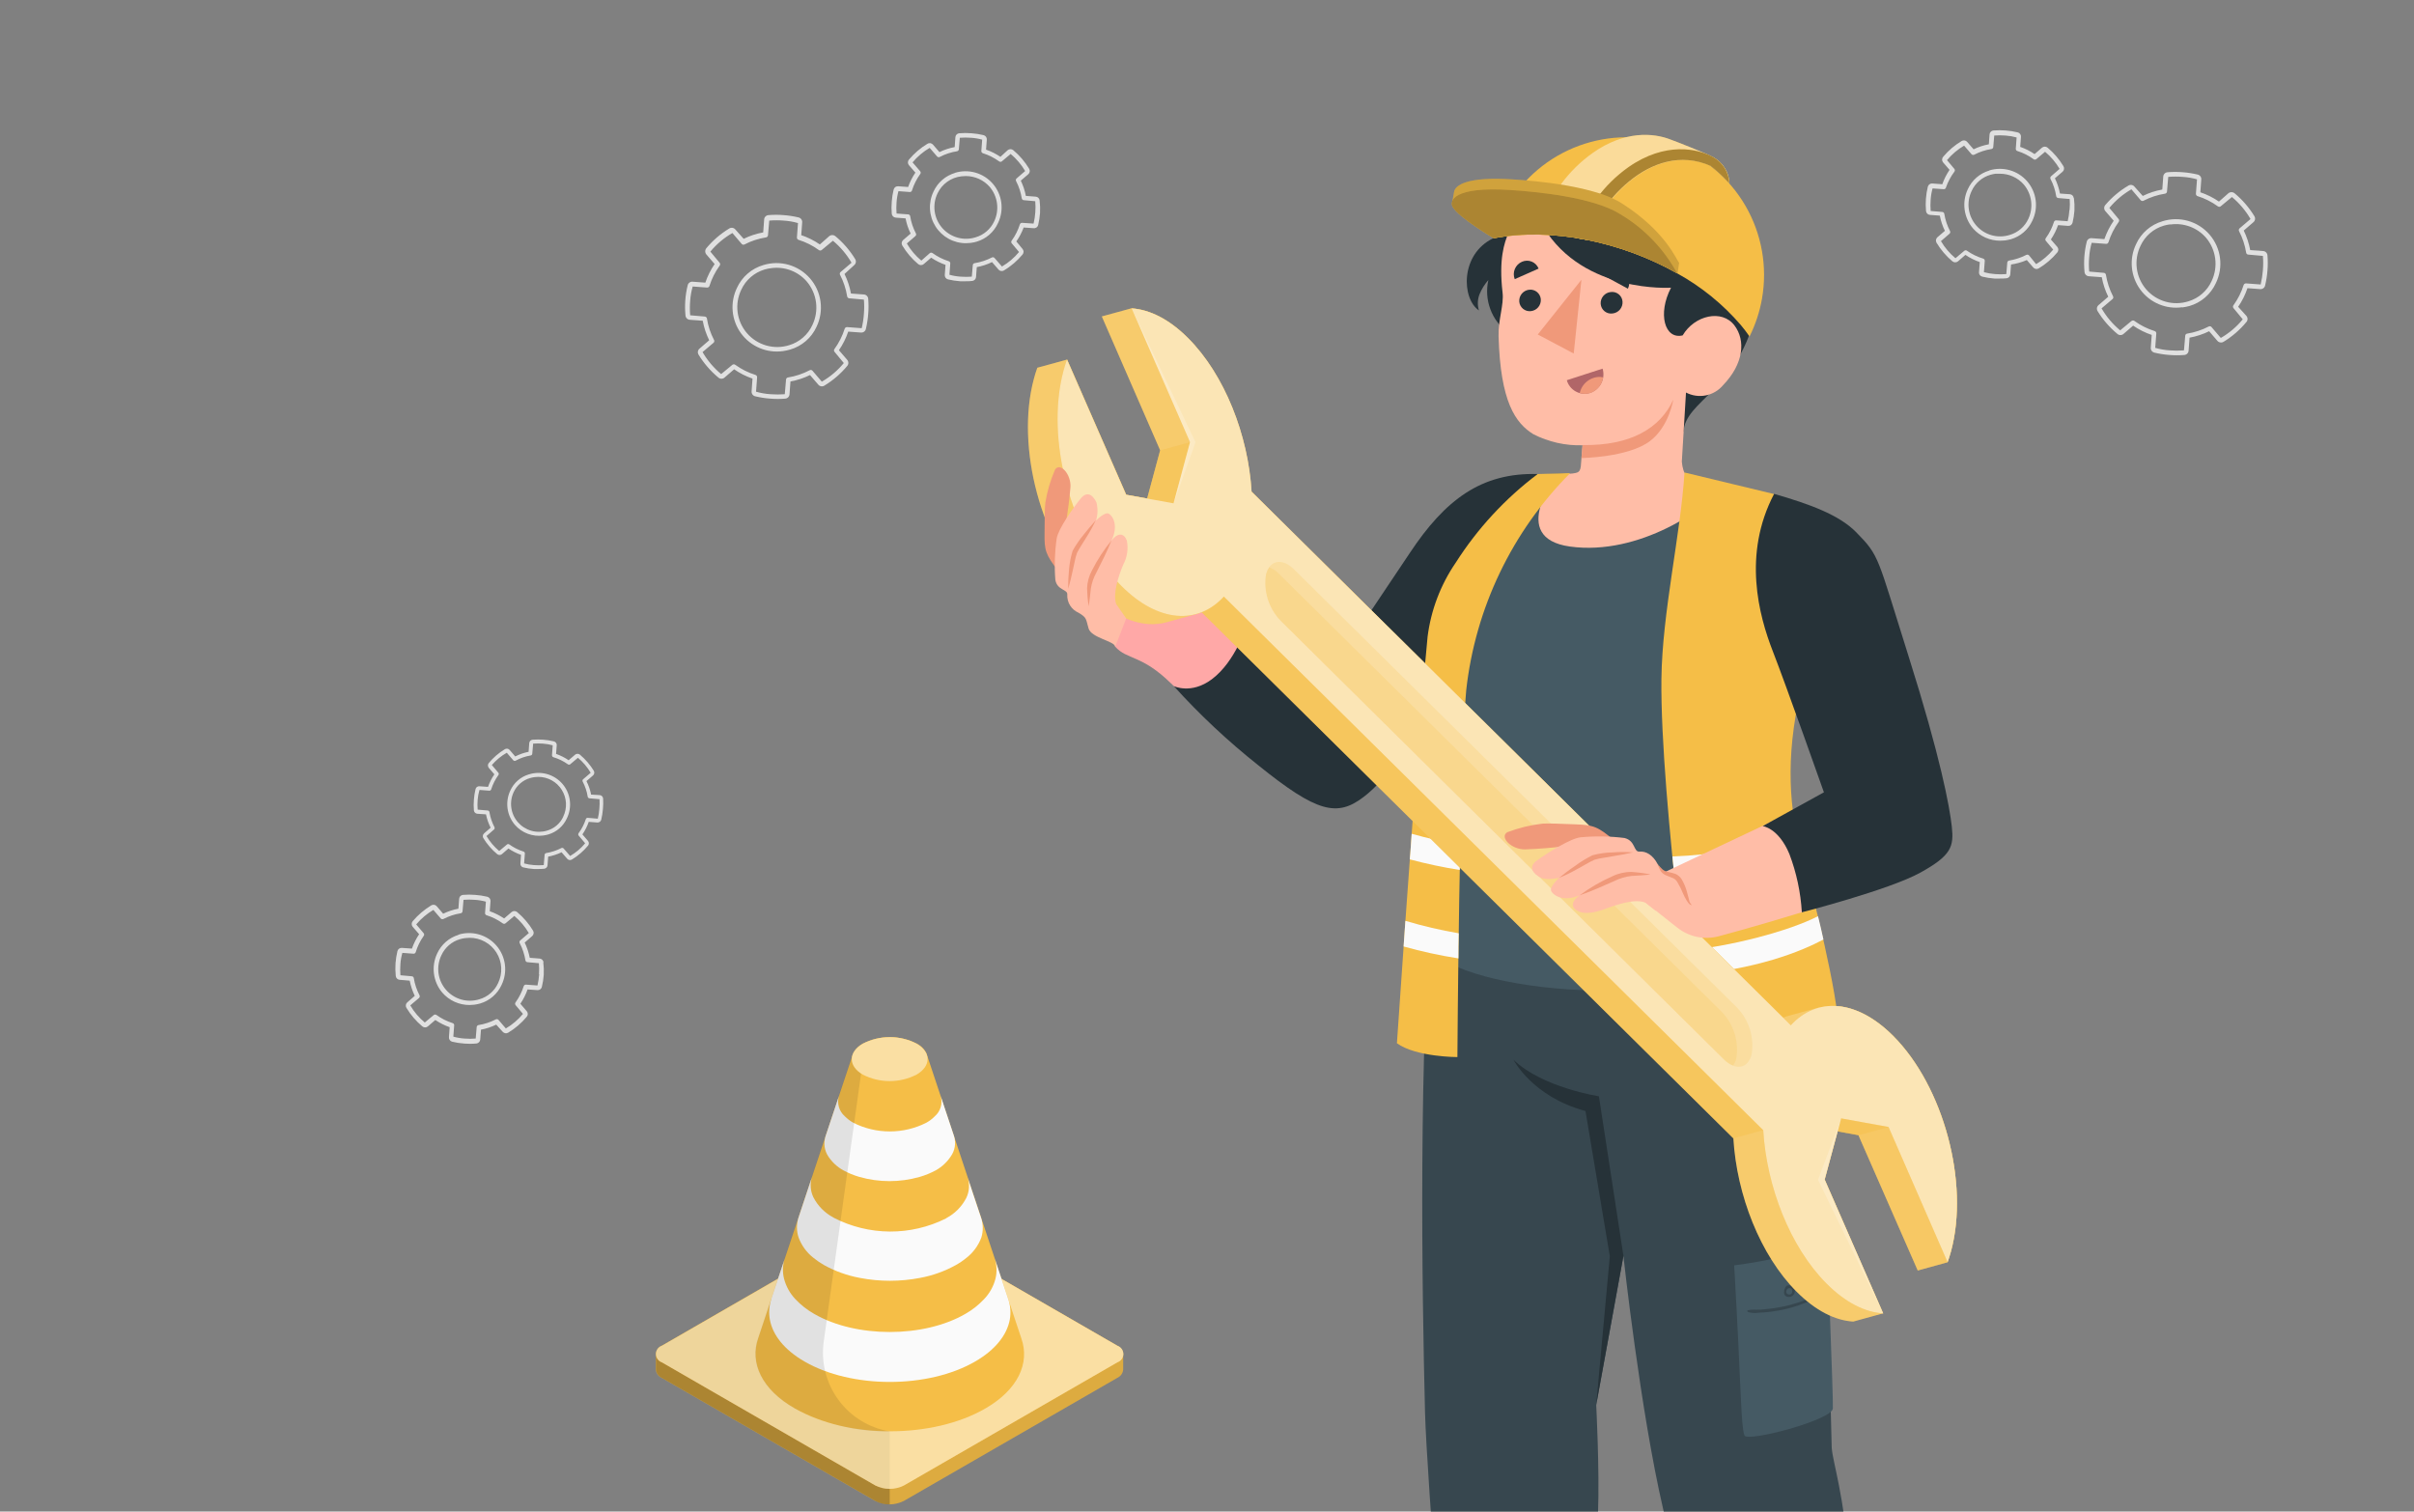 <svg width="519" height="325" viewBox="0 0 519 325" fill="none" xmlns="http://www.w3.org/2000/svg">
<rect x="0" y="0" width="519" height="325" fill="#808080" stroke="none"/>
<g clip-path="url(#clip0_401_1623)">
<path d="M388.505 191.184C392.198 239.406 393.814 311.343 393.814 311.343C394.148 314.998 396.238 320.128 397.931 338.186C399.727 357.244 399.663 384.446 399.663 384.446C399.663 384.446 383.554 391.321 373.538 387.768C373.538 387.768 362.777 346.958 357.583 324.527C352.646 303.289 349.029 270.071 349.029 270.071L343.181 302.134C343.181 302.134 343.912 315.883 343.565 325.502C343.168 336.685 337.153 379.521 337.153 379.521C337.153 379.521 322.186 388.499 311.772 379.945C311.772 379.945 306.706 317.101 306.372 303.609C305.705 277.215 304.949 225.299 308.065 191.248L388.505 191.184Z" fill="#37474F"/>
<path d="M349.029 270.01L343.758 235.715C343.758 235.715 331.638 233.868 325.405 227.879C325.405 227.879 329.445 235.818 340.872 238.883L346.105 270.099L343.181 302.008L349.029 270.01Z" fill="#263238"/>
<path d="M392.776 266.441C392.776 266.441 394.173 300.364 394.058 302.839C393.943 305.315 375.513 310.188 375.038 308.623C374.243 306.058 374.448 300.172 372.845 272.072C388.158 270.097 392.776 266.441 392.776 266.441Z" fill="#455A64"/>
<path d="M375.744 281.741C376.31 281.605 376.894 281.557 377.475 281.6C378.155 281.6 378.835 281.6 379.501 281.498C380.933 281.37 382.355 281.151 383.759 280.844C385.344 280.484 386.9 280.009 388.415 279.42C389.697 278.946 390.813 278.317 392.057 277.855C392.173 277.855 392.186 278.035 392.121 278.086C390.926 278.902 389.634 279.565 388.274 280.061C387.025 280.583 385.739 281.012 384.426 281.344C383.03 281.691 381.612 281.944 380.181 282.101C379.476 282.178 378.758 282.229 378.039 282.255C377.285 282.387 376.509 282.33 375.782 282.088C375.641 281.998 375.628 281.78 375.744 281.741Z" fill="#37474F"/>
<path d="M383.554 277.881C383.546 278.025 383.57 278.169 383.626 278.302C383.681 278.436 383.766 278.555 383.875 278.65C384.083 278.793 384.329 278.871 384.582 278.875C384.835 278.878 385.083 278.807 385.295 278.67C385.508 278.533 385.675 278.336 385.776 278.104C385.877 277.873 385.907 277.616 385.863 277.368C385.842 277.215 385.79 277.068 385.711 276.935C385.631 276.803 385.526 276.688 385.401 276.598C385.134 276.405 384.804 276.323 384.478 276.367C384.08 276.367 383.939 276.624 383.759 276.983C383.622 277.262 383.551 277.569 383.554 277.881ZM384.324 277.098C384.472 276.992 384.656 276.946 384.837 276.97C385.414 277.034 385.516 277.945 385.042 278.252C384.891 278.336 384.716 278.364 384.548 278.331C384.379 278.298 384.227 278.207 384.119 278.073C384.032 277.914 384.006 277.73 384.044 277.554C384.081 277.378 384.181 277.221 384.324 277.111V277.098Z" fill="#37474F"/>
<path d="M300.639 124.801C295.509 131.381 284.916 147.207 284.916 147.207C284.916 147.207 261.356 130.906 259.099 127.713C254.584 121.415 253.481 116.17 247.556 114.695C241.631 113.22 234.192 111.373 234.192 111.373L239.758 139.037C242.323 141.923 245.427 140.717 251.763 146.937C256.469 151.555 267.961 161.443 277.875 169.01C286.224 175.422 292.2 171.908 296.074 167.176C305.577 155.633 313.606 146.296 313.606 146.296L327.713 103.062C319.326 105.14 313.016 109.103 300.639 124.801Z" fill="#FFA8A7"/>
<path d="M330.599 101.924C318.492 101.59 310.72 107.413 303.089 118.917C298.472 125.881 284.8 146.171 284.8 146.171L268.012 134.5C268.012 134.5 265.678 142.195 260.548 146.042C256.098 149.377 252.353 147.517 252.353 147.517C257.926 153.673 263.996 159.361 270.5 164.523C283.197 174.784 287.494 175.669 293.137 171.385C295.932 169.256 297.779 166.947 303.089 160.817C309.502 153.442 314.08 147.209 314.08 147.209L330.599 101.924Z" fill="#263238"/>
<path d="M343.168 101.613C343.168 101.613 371.101 103.165 378.052 106.333C381.233 107.782 388.21 116.067 386.773 135.985C386.183 144.001 382.926 160.353 382.926 166.355C382.836 174.858 390.339 202.432 390.339 202.432C364.137 218.54 317.812 213.603 308.424 204.997C308.424 204.997 311.605 169.356 312.605 151.029C312.605 151.029 307.578 142.577 307.988 136.921C308.591 128.572 310.335 125.596 317.979 116.26C322.038 111.238 326.402 106.47 331.048 101.985L343.168 101.613Z" fill="#455A64"/>
<path d="M368.267 44.082C377.244 45.083 379.463 59.806 377.321 68.117C373.191 84.135 362.38 86.072 361.931 92.856L345.733 83.353L333.138 75.966C331.984 75.286 330.83 74.606 329.701 73.875C328.573 73.144 327.765 72.323 326.7 71.695C325.879 71.207 325.046 71.49 324.135 71.246C323.249 70.834 322.503 70.169 321.993 69.335C321.325 68.468 320.793 67.503 320.416 66.475C319.669 64.47 319.522 62.291 319.993 60.203C319.205 61.104 318.568 62.126 318.107 63.23C317.658 64.351 317.608 65.591 317.966 66.744C314.234 64.256 313.875 54.663 321.044 51.226C322.327 50.623 323.135 48.52 323.609 47.263C323.98 46.179 324.475 45.142 325.084 44.172C325.739 43.28 326.441 42.424 327.187 41.607C328.674 39.979 330.305 38.49 332.061 37.157C337.191 33.309 344.886 29.59 351.517 31.052C358.725 32.604 366.138 36.669 368.267 44.082Z" fill="#263238"/>
<path d="M361.585 99.266L362.482 84.401C363.794 85.087 365.3 85.304 366.752 85.014C368.203 84.725 369.512 83.947 370.46 82.811C374.897 78.207 375.333 73.192 372.909 69.986C370.242 66.42 364.316 67.78 361.764 72.115C357.917 73.038 356.326 67.51 359.263 61.855C359.263 61.855 340.551 63.137 331.882 48.901C331.359 48.366 330.715 47.964 330.005 47.728C329.296 47.492 328.54 47.429 327.8 47.544C327.061 47.66 326.361 47.95 325.756 48.392C325.152 48.833 324.662 49.412 324.327 50.081C323.404 52.197 322.211 55.724 323.045 62.906C323.366 65.548 322.083 68.716 322.186 72.294C322.583 86.402 325.802 90.98 329.676 93.366C332.939 95.031 336.569 95.847 340.231 95.739L339.923 99.586C339.833 101.651 339.346 101.715 337.55 101.818L334.87 101.972C334.87 101.972 324.032 115.656 337.55 117.516C352.389 119.568 367.253 109.231 370.485 104.473C370.485 104.473 369.293 104.267 366.009 103.793C362.726 103.318 361.854 102.036 361.585 99.266Z" fill="#FFBDA7"/>
<path d="M344.553 79.262L336.858 81.75C337 82.263 337.244 82.742 337.576 83.159C337.907 83.576 338.319 83.923 338.787 84.177C339.254 84.432 339.768 84.591 340.299 84.643C340.829 84.695 341.364 84.64 341.872 84.482C342.907 84.127 343.764 83.385 344.264 82.412C344.764 81.438 344.867 80.309 344.553 79.262Z" fill="#B16668"/>
<path d="M344.065 81.04C343.039 81.016 342.037 81.35 341.229 81.984C340.422 82.618 339.861 83.513 339.641 84.516C340.373 84.734 341.153 84.734 341.885 84.516C342.617 84.268 343.265 83.821 343.756 83.225C344.248 82.629 344.564 81.908 344.668 81.143C344.47 81.096 344.268 81.062 344.065 81.04Z" fill="#F0997A"/>
<path d="M325.661 60.022L330.791 57.752C330.66 57.414 330.461 57.106 330.206 56.847C329.952 56.589 329.647 56.385 329.311 56.248C328.975 56.111 328.614 56.044 328.251 56.051C327.888 56.059 327.531 56.14 327.2 56.29C326.511 56.593 325.966 57.15 325.679 57.846C325.392 58.542 325.386 59.322 325.661 60.022Z" fill="#263238"/>
<path d="M331.266 64.332C331.316 64.953 331.122 65.569 330.724 66.048C330.326 66.528 329.756 66.832 329.137 66.897C328.838 66.933 328.535 66.908 328.246 66.824C327.957 66.74 327.687 66.598 327.454 66.408C327.221 66.218 327.028 65.982 326.887 65.716C326.747 65.45 326.661 65.158 326.636 64.858C326.589 64.238 326.785 63.624 327.182 63.145C327.579 62.667 328.147 62.361 328.765 62.293C329.064 62.258 329.367 62.282 329.656 62.367C329.945 62.451 330.214 62.592 330.448 62.782C330.681 62.973 330.874 63.208 331.014 63.474C331.155 63.74 331.24 64.032 331.266 64.332Z" fill="#263238"/>
<path d="M349.991 62.074L345.04 59.381C345.199 59.05 345.423 58.755 345.7 58.514C345.977 58.273 346.3 58.091 346.649 57.979C346.998 57.868 347.367 57.829 347.732 57.864C348.097 57.9 348.451 58.01 348.772 58.188C349.436 58.555 349.933 59.163 350.16 59.887C350.387 60.611 350.326 61.394 349.991 62.074Z" fill="#263238"/>
<path d="M348.836 64.835C348.883 65.455 348.688 66.069 348.29 66.548C347.893 67.026 347.326 67.332 346.707 67.4C346.404 67.445 346.094 67.427 345.797 67.347C345.5 67.267 345.223 67.127 344.983 66.936C344.742 66.745 344.544 66.507 344.399 66.236C344.255 65.965 344.167 65.667 344.142 65.361C344.095 64.74 344.291 64.126 344.688 63.648C345.086 63.169 345.653 62.864 346.271 62.795C346.575 62.749 346.886 62.765 347.183 62.844C347.481 62.923 347.759 63.063 348 63.254C348.241 63.446 348.439 63.685 348.583 63.957C348.727 64.229 348.813 64.528 348.836 64.835Z" fill="#263238"/>
<path d="M340 60.148L338.345 76.013L330.612 71.922L340 60.148Z" fill="#F0997A"/>
<path d="M340.256 95.692C350.517 95.859 356.929 92.114 359.738 85.945C359.738 85.945 358.866 91.73 354.71 94.859C350.055 98.36 340 98.488 340 98.488L340.256 95.692Z" fill="#F0997A"/>
<path d="M337.576 101.73C325.072 114.308 317.197 130.749 315.234 148.376C313.747 163.766 313.336 227.289 313.336 227.289C313.336 227.289 304.448 227.289 300.332 224.314C302.743 189.07 305.205 154.557 306.924 136.91C307.644 131.194 309.72 125.733 312.977 120.981C317.661 113.623 323.63 107.168 330.599 101.923L337.576 101.73Z" fill="#F5BE47"/>
<path d="M303.089 184.775C306.63 185.722 310.217 186.484 313.836 187.058L313.952 181.62C310.427 181.031 306.938 180.248 303.499 179.273C303.358 181.133 303.294 182.967 303.089 184.775Z" fill="#FAFAFA"/>
<path d="M313.618 200.673C309.746 200.01 305.917 199.115 302.153 197.992C302.024 199.813 301.896 201.66 301.768 203.507C305.643 204.592 309.579 205.448 313.554 206.072C313.554 204.366 313.554 202.545 313.618 200.673Z" fill="#FAFAFA"/>
<path d="M362.162 101.59C361.341 114.825 357.378 131.626 357.198 145.914C356.891 171.808 364.893 229.277 364.893 229.277C364.893 229.277 383.528 229.008 395.187 220.813C395.263 214.593 389.98 192.713 387.363 183.62C384.747 174.527 383.734 163.035 387.132 148.62C390.531 134.204 388.081 116.288 381.387 106.22L362.162 101.59Z" fill="#F5BE47"/>
<path d="M362.393 209.706C377.667 208.513 387.325 204.512 392.032 202.011C391.66 200.331 391.301 198.689 390.865 196.996C384.734 200.151 372.088 203.55 361.764 204.46C361.982 206.256 362.187 208.013 362.393 209.706Z" fill="#FAFAFA"/>
<path d="M387.402 183.592C387.017 182.31 386.671 180.848 386.363 179.398C377.689 182.21 368.669 183.812 359.558 184.157C359.738 185.965 359.917 187.76 360.11 189.543C369.483 189.15 378.761 187.502 387.697 184.644C387.594 184.272 387.491 183.926 387.402 183.592Z" fill="#FAFAFA"/>
<path d="M378.822 64.219C378.326 67.044 377.423 69.783 376.141 72.35C375.577 71.516 374.936 70.695 374.269 69.887C370.414 65.409 365.794 61.653 360.623 58.794C348.67 51.996 333.613 48.828 321.16 51.227C321.804 48.853 322.753 46.573 323.981 44.442C327.434 38.392 332.911 33.753 339.448 31.345C345.985 28.936 353.163 28.911 359.716 31.274C366.269 33.637 371.779 38.237 375.274 44.264C378.769 50.29 380.025 57.357 378.822 64.219Z" fill="#F5BE47"/>
<path d="M368.433 33.856C367.01 33.023 359.751 30.201 359.173 30.009C355.416 28.521 349.221 28.111 342.501 32.831C337.204 36.569 333.262 41.924 331.266 48.092L338.961 51.209L341.526 51.645C342.924 45.925 351.594 34.023 362.38 34.408C362.887 34.417 363.393 34.465 363.893 34.549C365.308 34.736 366.687 35.134 367.984 35.729C369.345 36.871 370.63 38.101 371.832 39.41C371.79 38.27 371.455 37.161 370.86 36.188C370.264 35.216 369.429 34.413 368.433 33.856Z" fill="#F5BE47"/>
<path opacity="0.45" d="M368.433 33.856C367.01 33.023 359.751 30.201 359.173 30.009C355.416 28.521 349.221 28.111 342.501 32.831C337.204 36.569 333.262 41.924 331.266 48.092L338.961 51.209L341.526 51.645C342.924 45.925 351.594 34.023 362.38 34.408C362.887 34.417 363.393 34.465 363.893 34.549C365.308 34.736 366.687 35.134 367.984 35.729C369.345 36.871 370.63 38.101 371.832 39.41C371.79 38.27 371.455 37.161 370.86 36.188C370.264 35.216 369.429 34.413 368.433 33.856Z" fill="white"/>
<path d="M341.411 51.637C343.052 44.968 354.633 29.834 367.869 35.708C369.257 36.847 370.568 38.076 371.793 39.389C371.747 38.258 371.415 37.158 370.827 36.191C370.239 35.224 369.416 34.423 368.433 33.861C365.009 31.873 357.981 30.462 350.132 35.926C344.842 39.666 340.908 45.021 338.922 51.188L341.411 51.637Z" fill="#F5BE47"/>
<path opacity="0.3" d="M341.411 51.637C343.052 44.968 354.633 29.834 367.869 35.708C369.257 36.847 370.568 38.076 371.793 39.389C371.747 38.258 371.415 37.158 370.827 36.191C370.239 35.224 369.416 34.423 368.433 33.861C365.009 31.873 357.981 30.462 350.132 35.926C344.842 39.666 340.908 45.021 338.922 51.188L341.411 51.637Z" fill="black"/>
<path d="M361.007 56.52C360.469 55.968 358.199 49.825 348.798 43.797C343.052 40.052 330.612 38.898 325.097 38.565C315.337 37.936 312.849 39.847 312.618 41.258C312.554 41.591 312.297 43.156 312.22 43.515C312.142 43.832 312.188 44.167 312.349 44.451C313.631 46.785 321.198 51.236 321.198 51.236C333.651 48.837 348.708 52.005 360.661 58.803L361.007 56.52Z" fill="#F5BE47"/>
<path opacity="0.15" d="M361.007 56.52C360.469 55.968 358.199 49.825 348.798 43.797C343.052 40.052 330.612 38.898 325.097 38.565C315.337 37.936 312.849 39.847 312.618 41.258C312.554 41.591 312.297 43.156 312.22 43.515C312.142 43.832 312.188 44.167 312.349 44.451C313.631 46.785 321.198 51.236 321.198 51.236C333.651 48.837 348.708 52.005 360.661 58.803L361.007 56.52Z" fill="black"/>
<path d="M360.597 58.791C348.644 51.993 333.587 48.826 321.134 51.224C321.134 51.224 313.567 46.774 312.285 44.439C311.605 43.157 312.554 40.079 324.622 40.848C330.201 41.208 342.578 42.362 348.4 46.081C353.535 49.144 357.748 53.535 360.597 58.791Z" fill="#F5BE47"/>
<path opacity="0.3" d="M360.597 58.791C348.644 51.993 333.587 48.826 321.134 51.224C321.134 51.224 313.567 46.774 312.285 44.439C311.605 43.157 312.554 40.079 324.622 40.848C330.201 41.208 342.578 42.362 348.4 46.081C353.535 49.144 357.748 53.535 360.597 58.791Z" fill="black"/>
<path d="M243.298 66.281L236.885 68.038L249.428 96.831L246.633 107.181L242.144 106.373L229.434 77.311L223.021 79.068C222.739 79.838 222.495 80.62 222.277 81.453C218.314 96.151 223.881 116.864 234.705 127.727C240.169 133.216 245.914 135.114 250.775 133.793L257.188 132.036C257.585 131.93 257.975 131.798 258.355 131.638L372.666 244.757C373.384 256.915 378.437 269.894 386.273 277.743C390.339 281.821 394.545 283.925 398.444 284.155L404.857 282.386L392.275 253.606L395.071 243.243L399.547 244.064L412.308 273.177L418.721 271.407C418.99 270.651 419.234 269.855 419.465 269.022C423.428 254.337 417.862 233.611 407.037 222.748C401.638 217.336 395.956 215.412 391.134 216.657H391.018H390.929L384.721 218.362C384.253 218.483 383.795 218.638 383.349 218.824L269.038 105.68C268.32 93.535 263.254 80.556 255.418 72.694C251.416 68.667 247.21 66.563 243.298 66.281Z" fill="#F5BE47"/>
<path opacity="0.2" d="M243.298 66.281L236.885 68.038L249.428 96.831L246.633 107.181L242.144 106.373L229.434 77.311L223.021 79.068C222.739 79.838 222.495 80.62 222.277 81.453C218.314 96.151 223.881 116.864 234.705 127.727C240.169 133.216 245.914 135.114 250.775 133.793L257.188 132.036C257.585 131.93 257.975 131.798 258.355 131.638L372.666 244.757C373.384 256.915 378.437 269.894 386.273 277.743C390.339 281.821 394.545 283.925 398.444 284.155L404.857 282.386L392.275 253.606L395.071 243.243L399.547 244.064L412.308 273.177L418.721 271.407C418.99 270.651 419.234 269.855 419.465 269.022C423.428 254.337 417.862 233.611 407.037 222.748C401.638 217.336 395.956 215.412 391.134 216.657H391.018H390.929L384.721 218.362C384.253 218.483 383.795 218.638 383.349 218.824L269.038 105.68C268.32 93.535 263.254 80.556 255.418 72.694C251.416 68.667 247.21 66.563 243.298 66.281Z" fill="white"/>
<path opacity="0.4" d="M249.428 96.832L255.88 95.062L252.327 108.221L246.633 107.182L249.428 96.832Z" fill="#F5BE47"/>
<path opacity="0.4" d="M399.573 244.113L406.024 242.343L395.841 240.496L395.084 243.292L399.573 244.113Z" fill="#F5BE47"/>
<path opacity="0.4" d="M372.64 244.757L379.091 243L263.164 128.266L256.7 130.023L372.64 244.757Z" fill="#F5BE47"/>
<path d="M385.016 220.453L269.089 105.719C268.371 93.574 263.305 80.595 255.469 72.733C251.416 68.667 247.21 66.564 243.298 66.32L255.841 95.062L252.301 108.22L242.105 106.373L229.395 77.311C229.126 78.068 228.882 78.863 228.652 79.697C224.689 94.395 230.255 115.107 241.079 125.97C249.018 133.935 257.56 134.358 263.126 128.266L379.091 243C379.809 255.145 384.875 268.137 392.699 275.986C396.764 280.065 400.971 282.155 404.882 282.399L392.301 253.619L395.841 240.461L406.024 242.307L418.721 271.408C418.99 270.651 419.234 269.856 419.465 269.022C423.428 254.337 417.862 233.612 407.037 222.749C399.124 214.797 390.582 214.361 385.016 220.453Z" fill="#F5BE47"/>
<path opacity="0.6" d="M385.016 220.453L269.089 105.719C268.371 93.574 263.305 80.595 255.469 72.733C251.416 68.667 247.21 66.564 243.298 66.32L255.841 95.062L252.301 108.22L242.105 106.373L229.395 77.311C229.126 78.068 228.882 78.863 228.652 79.697C224.689 94.395 230.255 115.107 241.079 125.97C249.018 133.935 257.56 134.358 263.126 128.266L379.091 243C379.809 255.145 384.875 268.137 392.699 275.986C396.764 280.065 400.971 282.155 404.882 282.399L392.301 253.619L395.841 240.461L406.024 242.307L418.721 271.408C418.99 270.651 419.234 269.856 419.465 269.022C423.428 254.337 417.862 233.612 407.037 222.749C399.124 214.797 390.582 214.361 385.016 220.453Z" fill="white"/>
<path opacity="0.2" d="M278.234 122.439L373.461 216.653C374.732 217.973 375.676 219.572 376.22 221.322C376.763 223.073 376.89 224.926 376.59 226.733C375.795 229.799 373.102 230.26 370.588 227.759L275.335 133.469C274.063 132.157 273.117 130.565 272.574 128.821C272.03 127.076 271.904 125.229 272.206 123.427C273.014 120.387 275.707 119.938 278.234 122.439Z" fill="#F5BE47"/>
<path opacity="0.2" d="M370.165 217.555L274.938 123.341C274.367 122.746 273.676 122.278 272.911 121.969C272.586 122.412 272.347 122.912 272.206 123.444C271.906 125.244 272.033 127.089 272.577 128.831C273.12 130.573 274.065 132.163 275.335 133.473L370.588 227.751C371.156 228.341 371.842 228.804 372.601 229.11C372.928 228.66 373.163 228.15 373.294 227.61C373.594 225.806 373.467 223.957 372.923 222.211C372.38 220.465 371.435 218.87 370.165 217.555Z" fill="#F5BE47"/>
<path opacity="0.2" d="M395.084 243.292L395.841 240.496L406.024 242.343L418.746 271.405L412.283 273.175L399.573 244.113L395.084 243.292Z" fill="#F5BE47"/>
<path opacity="0.2" d="M243.298 66.281L255.879 95.061L252.327 108.22L257.034 95.087L243.298 66.281Z" fill="white"/>
<path opacity="0.2" d="M404.87 282.434L390.865 253.668L395.841 240.496L392.301 253.655L404.87 282.434Z" fill="white"/>
<path d="M347.182 180.81C343.565 177.719 342.59 177.386 338.756 177.245C334.921 177.104 333.164 177.014 331.676 177.091C329.069 177.384 326.51 178.005 324.058 178.938C322.288 180.041 325.033 182.708 327.906 182.631C330.779 182.554 334.549 182.17 334.549 182.17L347.182 180.81Z" fill="#F0997A"/>
<path d="M381.836 106.844C393.468 109.935 400.227 114.039 402.638 120.067C406.896 130.75 416.425 163.98 417.913 172.65C419.4 181.32 418.644 183.602 411.5 187.553C405.562 190.849 380.899 198.287 369.511 201.314C367.987 201.717 366.391 201.759 364.849 201.439C363.306 201.118 361.859 200.443 360.623 199.467L350.157 191.182L393.34 170.777L383.567 141.485C383.567 141.485 374.179 120.554 381.836 106.844Z" fill="#FFBDA7"/>
<path d="M381.425 106.191C389.056 108.372 395.43 110.719 399.06 114.425C404.19 119.645 403.523 119.555 410.346 141.14C417.169 162.725 419.157 173.408 419.631 177.73C420.106 182.052 419.529 183.951 412.834 187.644C406.139 191.338 387.389 196.16 387.389 196.16C387.137 191.867 386.233 187.638 384.708 183.617C382.349 177.974 378.963 177.628 378.963 177.628L392.134 170.356C392.134 170.356 384.093 147.578 381.13 139.986C378.168 132.393 374.589 119.209 381.425 106.191Z" fill="#263238"/>
<path d="M363.752 194.612C362.47 194.381 362.034 189.097 359.905 188.34C357.776 187.584 357.481 187.891 356.416 185.839C355.352 183.787 353.851 182.992 352.504 183.108C351.158 183.223 351.684 180.786 349.26 180.183C346.137 179.79 342.98 179.738 339.846 180.03C337.64 180.248 332.625 183.441 330.471 184.98C328.316 186.519 329.817 187.968 331.176 188.674C332.536 189.379 335.216 188.751 335.216 188.751C335.216 188.751 333.01 190.713 333.523 191.624C334.203 192.816 336.473 193.855 339.641 192.496C337.576 193.932 337.807 195.317 339.525 196.01C340.808 196.548 342.744 196.292 344.976 195.471C347.785 194.432 351.543 193.175 353.761 194.086L355.954 195.805L363.752 194.612Z" fill="#FFBDA7"/>
<path d="M363.752 194.608C363.188 194.608 362.88 193.98 362.598 193.582C362.33 193.142 362.094 192.684 361.892 192.21C361.532 191.323 361.104 190.465 360.61 189.645C360.41 189.301 360.116 189.021 359.764 188.837L358.378 188.286C357.836 188.107 357.365 187.762 357.032 187.298C356.762 186.842 356.559 186.35 356.429 185.836C356.737 186.23 357.076 186.599 357.442 186.939C357.788 187.224 358.205 187.41 358.648 187.478C359.122 187.58 359.622 187.708 360.123 187.862C360.695 188.09 361.183 188.488 361.521 189.004C362.067 189.908 362.474 190.889 362.726 191.915L363.111 193.364C363.167 193.843 363.395 194.285 363.752 194.608Z" fill="#F0997A"/>
<path d="M335.203 188.749C336.332 187.851 337.46 186.966 338.64 186.184C339.814 185.303 341.068 184.535 342.385 183.888C343.822 183.507 345.299 183.3 346.784 183.272C348.223 183.17 349.668 183.17 351.106 183.272C349.696 183.597 348.285 183.866 346.874 184.08L344.771 184.439C344.102 184.529 343.442 184.67 342.796 184.863C341.603 185.388 340.346 186.209 339.089 186.863C337.838 187.579 336.54 188.208 335.203 188.749Z" fill="#F0997A"/>
<path d="M354.851 188.016C353.505 188.221 352.107 188.247 350.811 188.336C349.527 188.475 348.276 188.84 347.118 189.414C344.668 190.478 342.219 191.632 339.628 192.492C341.819 190.869 344.185 189.496 346.682 188.4C347.96 187.778 349.365 187.462 350.786 187.477C352.151 187.571 353.509 187.751 354.851 188.016Z" fill="#F0997A"/>
<path d="M227.536 122.801C224.791 119.248 224.522 118.325 224.573 114.708C224.625 111.091 224.573 109.437 224.753 108.026C225.154 105.589 225.857 103.211 226.843 100.947C227.972 99.331 230.345 102.037 230.139 104.794C229.934 107.552 229.396 111.027 229.396 111.027L227.536 122.801Z" fill="#F0997A"/>
<path d="M239.771 139.04C239.604 137.834 234.641 137.167 234.038 135.128C233.435 133.089 233.73 132.82 231.845 131.729C231.107 131.402 230.484 130.86 230.058 130.174C229.633 129.488 229.424 128.689 229.46 127.882C229.613 126.663 227.318 127.01 226.895 124.688C226.66 121.729 226.754 118.752 227.177 115.813C227.485 113.748 230.729 109.196 232.307 107.233C233.884 105.271 235.154 106.759 235.744 108.067C236.06 109.335 236.025 110.665 235.641 111.914C235.641 111.914 237.578 109.939 238.412 110.465C239.502 111.158 240.387 113.338 238.95 116.262C240.399 114.377 241.695 114.659 242.272 116.262C242.617 118.01 242.345 119.823 241.502 121.392C240.399 123.957 239.232 127.728 239.976 129.87L242.131 132.986L239.771 139.04Z" fill="#FFBDA7"/>
<path d="M235.577 111.883C234.667 112.909 233.782 113.935 232.948 114.999C232.068 116.068 231.287 117.214 230.614 118.424C230.2 119.758 229.938 121.135 229.831 122.528C229.693 123.883 229.637 125.245 229.665 126.606C230.037 125.324 230.357 123.977 230.639 122.656L231.063 120.694C231.181 120.07 231.349 119.457 231.563 118.86C232.114 117.757 232.935 116.615 233.615 115.461C234.344 114.311 235 113.116 235.577 111.883Z" fill="#F0997A"/>
<path d="M234.038 130.355C234.295 129.072 234.372 127.79 234.526 126.571C234.713 125.365 235.112 124.201 235.705 123.134C236.821 120.89 238.014 118.633 238.95 116.234C237.323 118.21 235.921 120.361 234.769 122.647C234.125 123.83 233.765 125.148 233.718 126.495C233.746 127.787 233.853 129.076 234.038 130.355Z" fill="#F0997A"/>
<path d="M168.845 85.711C167.76 85.801 166.67 85.801 165.585 85.711C164.503 85.632 163.43 85.464 162.375 85.211C162.133 85.158 161.92 85.018 161.775 84.816C161.631 84.615 161.567 84.367 161.595 84.121L161.785 81.401C160.382 80.922 159.052 80.249 157.835 79.401L155.785 81.171C155.601 81.34 155.36 81.433 155.11 81.433C154.86 81.433 154.619 81.34 154.435 81.171C152.763 79.781 151.331 78.125 150.195 76.271C150.059 76.062 150.007 75.81 150.047 75.564C150.088 75.317 150.219 75.096 150.415 74.941L152.475 73.161C151.82 71.832 151.352 70.419 151.085 68.961L148.375 68.761C148.122 68.762 147.877 68.666 147.692 68.493C147.506 68.321 147.393 68.084 147.375 67.831C147.164 65.66 147.323 63.469 147.845 61.351C147.898 61.109 148.039 60.896 148.24 60.752C148.441 60.607 148.689 60.543 148.935 60.571L151.645 60.771C152.125 59.352 152.798 58.006 153.645 56.771L151.865 54.711C151.708 54.521 151.622 54.282 151.622 54.036C151.622 53.79 151.708 53.551 151.865 53.361C153.26 51.689 154.923 50.26 156.785 49.131C156.993 48.998 157.244 48.947 157.487 48.988C157.731 49.029 157.951 49.158 158.105 49.351L159.885 51.351C161.212 50.694 162.627 50.229 164.085 49.971L164.285 47.251C164.284 46.998 164.38 46.753 164.553 46.568C164.725 46.382 164.962 46.269 165.215 46.251C166.297 46.161 167.384 46.161 168.465 46.251C169.55 46.33 170.627 46.497 171.685 46.751C171.927 46.804 172.141 46.945 172.285 47.146C172.429 47.347 172.493 47.595 172.465 47.841L172.265 50.561C173.685 51.039 175.031 51.712 176.265 52.561L178.265 50.791C178.455 50.634 178.694 50.548 178.94 50.548C179.186 50.548 179.425 50.634 179.615 50.791C181.289 52.183 182.722 53.842 183.855 55.701C183.988 55.91 184.039 56.16 183.998 56.403C183.958 56.647 183.828 56.867 183.635 57.021L181.565 58.911C182.218 60.241 182.686 61.654 182.955 63.111L185.665 63.311C185.92 63.311 186.166 63.408 186.352 63.583C186.538 63.757 186.65 63.996 186.665 64.251C186.755 65.333 186.755 66.42 186.665 67.501C186.582 68.583 186.415 69.656 186.165 70.711C186.114 70.955 185.975 71.171 185.773 71.317C185.571 71.463 185.323 71.529 185.075 71.501L182.365 71.301C181.886 72.72 181.213 74.066 180.365 75.301L182.135 77.361C182.301 77.545 182.393 77.784 182.393 78.031C182.393 78.279 182.301 78.517 182.135 78.701C180.75 80.366 179.097 81.789 177.245 82.911C177.038 83.045 176.789 83.098 176.545 83.059C176.301 83.02 176.08 82.893 175.925 82.701L174.145 80.641C172.815 81.293 171.402 81.757 169.945 82.021L169.745 84.741C169.739 84.985 169.644 85.218 169.478 85.396C169.313 85.575 169.088 85.687 168.845 85.711ZM157.715 78.341C157.777 78.331 157.839 78.334 157.9 78.35C157.96 78.365 158.016 78.393 158.065 78.431C159.391 79.389 160.863 80.125 162.425 80.611C162.531 80.646 162.623 80.715 162.686 80.807C162.749 80.899 162.781 81.01 162.775 81.121L162.545 84.221C163.553 84.51 164.589 84.691 165.635 84.761C166.664 84.841 167.697 84.841 168.725 84.761L168.995 81.611C169.001 81.5 169.045 81.395 169.12 81.313C169.194 81.231 169.295 81.177 169.405 81.161C171.04 80.9 172.621 80.373 174.085 79.601C174.183 79.548 174.297 79.531 174.407 79.553C174.516 79.575 174.615 79.635 174.685 79.721L176.685 82.061C178.49 81.024 180.092 79.669 181.415 78.061L179.415 75.641C179.344 75.555 179.306 75.447 179.306 75.336C179.306 75.225 179.344 75.117 179.415 75.031C180.374 73.708 181.113 72.239 181.605 70.681C181.64 70.575 181.709 70.483 181.801 70.42C181.893 70.357 182.003 70.326 182.115 70.331L185.205 70.561C185.214 70.566 185.225 70.569 185.235 70.569C185.246 70.569 185.256 70.566 185.265 70.561C185.505 69.556 185.663 68.532 185.735 67.501C185.82 66.476 185.82 65.446 185.735 64.421L182.585 64.141C182.475 64.134 182.37 64.089 182.289 64.014C182.207 63.94 182.153 63.84 182.135 63.731C181.879 62.112 181.363 60.545 180.605 59.091C180.552 58.993 180.535 58.879 180.557 58.77C180.579 58.66 180.638 58.562 180.725 58.491L183.075 56.491C182.031 54.691 180.677 53.089 179.075 51.761L176.655 53.761C176.568 53.828 176.46 53.865 176.35 53.865C176.24 53.865 176.133 53.828 176.045 53.761C174.722 52.796 173.249 52.056 171.685 51.571C171.579 51.536 171.487 51.467 171.424 51.375C171.361 51.283 171.33 51.173 171.335 51.061L171.565 47.961C170.558 47.671 169.522 47.493 168.475 47.431C167.447 47.346 166.413 47.346 165.385 47.431L165.115 50.591C165.106 50.701 165.061 50.804 164.986 50.886C164.912 50.967 164.813 51.022 164.705 51.041C163.086 51.291 161.518 51.804 160.065 52.561C159.967 52.613 159.855 52.631 159.746 52.611C159.637 52.591 159.538 52.535 159.465 52.451L157.465 50.101C155.659 51.141 154.054 52.496 152.725 54.101L154.725 56.511C154.792 56.599 154.829 56.706 154.829 56.816C154.829 56.926 154.792 57.034 154.725 57.121C153.761 58.45 153.018 59.925 152.525 61.491C152.49 61.596 152.421 61.687 152.328 61.748C152.236 61.81 152.126 61.839 152.015 61.831L148.925 61.601C148.635 62.609 148.454 63.645 148.385 64.691C148.295 65.722 148.295 66.76 148.385 67.791L151.525 68.061C151.637 68.068 151.742 68.113 151.826 68.187C151.909 68.261 151.965 68.361 151.985 68.471C152.236 70.088 152.753 71.653 153.515 73.101C153.567 73.199 153.585 73.311 153.565 73.42C153.545 73.529 153.489 73.628 153.405 73.701L151.045 75.701C152.089 77.502 153.443 79.103 155.045 80.431L157.465 78.431C157.539 78.379 157.625 78.348 157.715 78.341ZM168.345 75.491C166.634 75.732 164.89 75.503 163.299 74.828C161.708 74.154 160.33 73.06 159.313 71.663C158.296 70.266 157.678 68.618 157.525 66.897C157.372 65.176 157.69 63.446 158.445 61.891C158.981 60.72 159.761 59.678 160.734 58.834C161.707 57.99 162.85 57.365 164.085 57.001C165.864 56.446 167.767 56.422 169.559 56.934C171.351 57.445 172.955 58.47 174.173 59.881C175.39 61.292 176.169 63.028 176.413 64.876C176.657 66.724 176.355 68.603 175.545 70.281C175.006 71.453 174.222 72.495 173.246 73.336C172.269 74.178 171.123 74.801 169.885 75.161C169.38 75.308 168.866 75.419 168.345 75.491ZM165.785 57.661C165.308 57.719 164.836 57.816 164.375 57.951C163.28 58.276 162.268 58.831 161.405 59.58C160.543 60.328 159.85 61.253 159.375 62.291C158.644 63.799 158.37 65.487 158.588 67.148C158.805 68.809 159.504 70.37 160.598 71.639C161.692 72.908 163.134 73.828 164.745 74.287C166.356 74.746 168.067 74.723 169.665 74.221C170.761 73.895 171.774 73.339 172.637 72.588C173.499 71.838 174.191 70.911 174.665 69.871C175.387 68.361 175.656 66.675 175.439 65.016C175.223 63.356 174.53 61.795 173.445 60.521C172.509 59.443 171.317 58.616 169.979 58.116C168.641 57.617 167.199 57.46 165.785 57.661Z" fill="#E0E0E0"/>
<path d="M469.665 76.323C468.584 76.413 467.496 76.413 466.415 76.323C465.33 76.244 464.253 76.076 463.195 75.823C462.953 75.77 462.739 75.629 462.595 75.427C462.451 75.226 462.387 74.978 462.415 74.733L462.615 72.013C461.194 71.539 459.847 70.865 458.615 70.013L456.565 71.782C456.381 71.951 456.14 72.045 455.89 72.045C455.64 72.045 455.399 71.951 455.215 71.782C453.549 70.4 452.121 68.755 450.985 66.912C450.849 66.703 450.797 66.451 450.837 66.205C450.878 65.959 451.009 65.737 451.205 65.582L453.265 63.803C452.613 62.472 452.146 61.059 451.875 59.602L449.165 59.403C448.911 59.403 448.667 59.307 448.482 59.135C448.296 58.962 448.183 58.725 448.165 58.472C447.954 56.301 448.113 54.11 448.635 51.992C448.688 51.751 448.829 51.537 449.03 51.393C449.231 51.249 449.479 51.184 449.725 51.212L452.435 51.413C452.919 50.011 453.592 48.682 454.435 47.462L452.655 45.403C452.486 45.218 452.393 44.977 452.393 44.727C452.393 44.478 452.486 44.237 452.655 44.053C454.058 42.409 455.724 41.01 457.585 39.913C457.793 39.78 458.043 39.728 458.287 39.769C458.531 39.81 458.751 39.939 458.905 40.133L460.685 42.133C462.012 41.475 463.427 41.01 464.885 40.752L465.085 38.032C465.084 37.779 465.18 37.535 465.353 37.349C465.525 37.163 465.762 37.05 466.015 37.032C467.1 36.942 468.19 36.942 469.275 37.032C470.357 37.111 471.43 37.279 472.485 37.532C472.727 37.585 472.941 37.726 473.085 37.927C473.229 38.129 473.293 38.377 473.265 38.623L473.065 41.343C474.485 41.819 475.832 42.492 477.065 43.343L479.085 41.562C479.275 41.406 479.514 41.32 479.76 41.32C480.006 41.32 480.245 41.406 480.435 41.562C482.109 42.954 483.542 44.613 484.675 46.472C484.808 46.681 484.859 46.931 484.818 47.175C484.778 47.418 484.648 47.639 484.455 47.792L482.395 49.572C483.048 50.902 483.516 52.316 483.785 53.773L486.495 53.972C486.75 53.972 486.996 54.069 487.182 54.244C487.368 54.419 487.48 54.658 487.495 54.913C487.585 55.994 487.585 57.081 487.495 58.163C487.412 59.244 487.245 60.317 486.995 61.373C486.944 61.616 486.804 61.832 486.603 61.978C486.401 62.124 486.152 62.19 485.905 62.163L483.195 61.962C482.718 63.382 482.045 64.729 481.195 65.963L482.955 67.912C483.121 68.096 483.213 68.335 483.213 68.582C483.213 68.83 483.121 69.069 482.955 69.252C481.567 70.927 479.912 72.36 478.055 73.493C477.844 73.619 477.595 73.667 477.352 73.629C477.109 73.59 476.887 73.468 476.725 73.282L474.955 71.222C473.621 71.873 472.205 72.337 470.745 72.603L470.545 75.323C470.547 75.568 470.458 75.806 470.296 75.99C470.133 76.175 469.909 76.293 469.665 76.323ZM458.535 68.912C458.596 68.903 458.659 68.905 458.719 68.921C458.78 68.936 458.836 68.964 458.885 69.002C460.211 69.96 461.683 70.697 463.245 71.183C463.351 71.217 463.443 71.286 463.506 71.378C463.569 71.471 463.601 71.581 463.595 71.692L463.365 74.793C464.373 75.081 465.409 75.262 466.455 75.332C467.483 75.413 468.517 75.413 469.545 75.332L469.815 72.183C469.823 72.072 469.867 71.968 469.942 71.886C470.016 71.804 470.116 71.75 470.225 71.733C471.844 71.477 473.411 70.96 474.865 70.203C474.963 70.15 475.077 70.133 475.187 70.154C475.296 70.176 475.395 70.236 475.465 70.323L477.465 72.662C479.267 71.625 480.866 70.27 482.185 68.662L480.185 66.243C480.114 66.156 480.076 66.049 480.076 65.938C480.076 65.826 480.114 65.718 480.185 65.632C481.144 64.309 481.883 62.841 482.375 61.282C482.41 61.176 482.479 61.085 482.571 61.021C482.663 60.958 482.773 60.927 482.885 60.932L485.975 61.163C485.984 61.168 485.995 61.17 486.005 61.17C486.016 61.17 486.026 61.168 486.035 61.163C486.274 60.156 486.434 59.133 486.515 58.102C486.6 57.078 486.6 56.047 486.515 55.023L483.375 54.742C483.263 54.737 483.156 54.693 483.073 54.619C482.989 54.544 482.933 54.443 482.915 54.333C482.659 52.713 482.143 51.146 481.385 49.693C481.334 49.594 481.318 49.48 481.34 49.371C481.362 49.262 481.42 49.164 481.505 49.093L483.855 47.093C482.811 45.292 481.457 43.691 479.855 42.362L477.435 44.362C477.348 44.43 477.24 44.466 477.13 44.466C477.02 44.466 476.912 44.43 476.825 44.362C475.502 43.398 474.029 42.658 472.465 42.172C472.359 42.138 472.267 42.069 472.204 41.977C472.141 41.884 472.109 41.774 472.115 41.663L472.345 38.562C471.338 38.272 470.301 38.094 469.255 38.032C468.227 37.947 467.193 37.947 466.165 38.032L465.895 41.193C465.886 41.302 465.841 41.406 465.766 41.487C465.692 41.568 465.593 41.623 465.485 41.642C463.866 41.892 462.298 42.406 460.845 43.163C460.747 43.215 460.635 43.232 460.526 43.212C460.417 43.192 460.318 43.136 460.245 43.053L458.245 40.703C456.439 41.742 454.834 43.097 453.505 44.703L455.505 47.112C455.572 47.2 455.609 47.307 455.609 47.417C455.609 47.528 455.572 47.635 455.505 47.722C454.541 49.051 453.798 50.527 453.305 52.093C453.27 52.198 453.201 52.288 453.108 52.35C453.016 52.411 452.906 52.44 452.795 52.432L449.705 52.203C449.415 53.21 449.234 54.246 449.165 55.292C449.075 56.324 449.075 57.361 449.165 58.392L452.315 58.663C452.425 58.672 452.528 58.717 452.61 58.791C452.691 58.865 452.746 58.964 452.765 59.072C453.021 60.688 453.538 62.252 454.295 63.703C454.347 63.8 454.365 63.913 454.345 64.022C454.325 64.131 454.268 64.23 454.185 64.302L451.825 66.302C452.869 68.103 454.223 69.704 455.825 71.032L458.245 69.032C458.328 68.965 458.429 68.923 458.535 68.912ZM469.165 66.062C467.454 66.303 465.71 66.074 464.119 65.4C462.528 64.725 461.15 63.631 460.133 62.234C459.116 60.837 458.498 59.19 458.345 57.468C458.192 55.747 458.51 54.017 459.265 52.462C459.803 51.289 460.586 50.245 461.563 49.402C462.54 48.558 463.686 47.934 464.925 47.572C466.711 47.007 468.624 46.979 470.427 47.492C472.229 48.005 473.84 49.036 475.061 50.457C476.282 51.879 477.058 53.627 477.294 55.486C477.529 57.345 477.213 59.232 476.385 60.913C475.846 62.084 475.062 63.126 474.085 63.968C473.109 64.81 471.963 65.432 470.725 65.793C470.213 65.934 469.692 66.037 469.165 66.103V66.062ZM466.615 48.233C466.135 48.291 465.66 48.388 465.195 48.523C464.1 48.847 463.087 49.402 462.225 50.151C461.363 50.9 460.67 51.824 460.195 52.862C459.464 54.37 459.19 56.058 459.408 57.719C459.625 59.381 460.324 60.942 461.418 62.21C462.512 63.479 463.954 64.399 465.565 64.858C467.176 65.317 468.887 65.294 470.485 64.793C471.581 64.467 472.594 63.91 473.457 63.16C474.319 62.409 475.011 61.483 475.485 60.443C476.207 58.933 476.476 57.246 476.259 55.587C476.043 53.928 475.35 52.367 474.265 51.093C473.326 50.023 472.134 49.204 470.798 48.712C469.462 48.219 468.024 48.068 466.615 48.273V48.233Z" fill="#E0E0E0"/>
<path d="M205.315 37.184C204.305 37.482 203.371 37.993 202.576 38.684C201.781 39.374 201.143 40.226 200.705 41.184C200.133 42.366 199.872 43.675 199.945 44.986C200.018 46.298 200.424 47.569 201.124 48.68C201.824 49.791 202.796 50.706 203.947 51.338C205.098 51.971 206.392 52.299 207.705 52.294C208.039 52.289 208.373 52.265 208.705 52.224C209.131 52.172 209.553 52.085 209.965 51.964C210.975 51.668 211.909 51.157 212.703 50.467C213.496 49.777 214.132 48.923 214.565 47.964C215.225 46.601 215.473 45.075 215.276 43.574C215.08 42.072 214.448 40.661 213.46 39.514C212.471 38.367 211.168 37.534 209.712 37.118C208.256 36.703 206.71 36.722 205.265 37.174L205.315 37.184ZM213.755 47.574C213.373 48.401 212.819 49.137 212.129 49.732C211.439 50.328 210.629 50.768 209.755 51.024C208.485 51.426 207.126 51.447 205.845 51.084C204.563 50.721 203.416 49.991 202.546 48.983C201.675 47.975 201.12 46.734 200.947 45.414C200.774 44.094 200.993 42.752 201.575 41.554C202.049 40.562 202.768 39.708 203.664 39.071C204.559 38.434 205.603 38.036 206.695 37.914C207 37.874 207.307 37.854 207.615 37.854C208.593 37.85 209.561 38.056 210.453 38.458C211.345 38.86 212.14 39.449 212.785 40.184C213.636 41.194 214.18 42.427 214.352 43.737C214.524 45.047 214.317 46.378 213.755 47.574ZM223.515 43.104C223.496 42.889 223.401 42.689 223.247 42.538C223.093 42.388 222.89 42.297 222.675 42.284L220.555 42.124C220.34 40.987 219.974 39.883 219.465 38.844L221.085 37.454C221.246 37.31 221.352 37.115 221.385 36.901C221.418 36.688 221.376 36.47 221.265 36.284C220.356 34.769 219.2 33.417 217.845 32.284C217.677 32.147 217.467 32.072 217.25 32.072C217.033 32.072 216.823 32.147 216.655 32.284L215.085 33.724C214.129 33.072 213.089 32.551 211.995 32.174L212.155 30.054C212.181 29.831 212.124 29.605 211.995 29.421C211.866 29.237 211.674 29.106 211.455 29.054C210.604 28.849 209.738 28.715 208.865 28.654C207.99 28.579 207.11 28.579 206.235 28.654C206.019 28.67 205.816 28.765 205.663 28.919C205.51 29.073 205.419 29.277 205.405 29.494L205.255 31.624C204.117 31.832 203.014 32.196 201.975 32.704L200.585 31.094C200.444 30.93 200.249 30.82 200.035 30.785C199.821 30.751 199.601 30.793 199.415 30.904C197.902 31.815 196.55 32.971 195.415 34.324C195.274 34.49 195.197 34.701 195.197 34.919C195.197 35.137 195.274 35.348 195.415 35.514L196.805 37.114C196.154 38.072 195.629 39.111 195.245 40.204L193.135 40.054C192.913 40.026 192.688 40.08 192.503 40.208C192.318 40.335 192.187 40.526 192.135 40.744C191.924 41.594 191.787 42.46 191.725 43.334C191.65 44.212 191.65 45.096 191.725 45.974C191.748 46.189 191.846 46.389 192.001 46.538C192.156 46.688 192.36 46.779 192.575 46.794L194.695 46.954C194.908 48.088 195.275 49.188 195.785 50.224L194.165 51.614C194.004 51.758 193.898 51.953 193.865 52.167C193.832 52.38 193.874 52.598 193.985 52.784C194.897 54.296 196.053 55.648 197.405 56.784C197.571 56.925 197.782 57.002 198 57.002C198.218 57.002 198.429 56.925 198.595 56.784L200.195 55.404C201.156 56.048 202.194 56.569 203.285 56.954L203.125 59.074C203.099 59.297 203.156 59.523 203.285 59.707C203.414 59.891 203.606 60.022 203.825 60.074C204.676 60.279 205.542 60.413 206.415 60.474C206.815 60.474 207.215 60.474 207.615 60.474C208.015 60.474 208.615 60.474 209.055 60.404C209.264 60.375 209.457 60.274 209.601 60.119C209.745 59.964 209.831 59.765 209.845 59.554L210.005 57.434C211.142 57.223 212.245 56.859 213.285 56.354L214.675 57.964C214.816 58.129 215.011 58.238 215.225 58.273C215.439 58.307 215.659 58.265 215.845 58.154C217.359 57.24 218.71 56.081 219.845 54.724C219.986 54.558 220.063 54.347 220.063 54.129C220.063 53.911 219.986 53.7 219.845 53.534L218.505 51.914C219.158 50.986 219.689 49.977 220.085 48.914L222.205 49.064C222.428 49.095 222.654 49.041 222.839 48.913C223.024 48.785 223.155 48.593 223.205 48.374C223.407 47.519 223.54 46.65 223.605 45.774C223.653 44.883 223.622 43.99 223.515 43.104ZM222.585 45.664C222.53 46.476 222.407 47.283 222.215 48.074L219.755 47.914C219.648 47.907 219.542 47.935 219.453 47.995C219.364 48.054 219.298 48.142 219.265 48.244C218.875 49.492 218.284 50.667 217.515 51.724C217.448 51.807 217.411 51.912 217.411 52.019C217.411 52.126 217.448 52.23 217.515 52.314L219.085 54.184C218.057 55.434 216.814 56.49 215.415 57.304L213.825 55.474C213.757 55.391 213.661 55.334 213.555 55.314C213.449 55.294 213.339 55.311 213.245 55.364C212.085 55.966 210.836 56.378 209.545 56.584C209.439 56.598 209.341 56.648 209.267 56.727C209.194 56.805 209.151 56.907 209.145 57.014L208.935 59.484C208.133 59.549 207.327 59.549 206.525 59.484C205.713 59.433 204.908 59.296 204.125 59.074L204.305 56.644C204.313 56.537 204.284 56.43 204.222 56.343C204.16 56.255 204.069 56.192 203.965 56.164C202.719 55.77 201.544 55.179 200.485 54.414C200.386 54.345 200.265 54.314 200.145 54.324C200.053 54.335 199.966 54.373 199.895 54.434L198.085 56.034C196.838 54.999 195.782 53.753 194.965 52.354L196.805 50.764C196.887 50.694 196.942 50.599 196.962 50.493C196.982 50.388 196.966 50.279 196.915 50.184C196.306 49.026 195.891 47.776 195.685 46.484C195.669 46.38 195.618 46.284 195.539 46.213C195.461 46.142 195.361 46.1 195.255 46.094L192.755 45.914C192.69 45.112 192.69 44.306 192.755 43.504C192.809 42.692 192.947 41.888 193.165 41.104L195.585 41.284C195.7 41.296 195.814 41.265 195.907 41.196C196 41.128 196.063 41.027 196.085 40.914C196.484 39.665 197.078 38.487 197.845 37.424C197.912 37.34 197.949 37.236 197.949 37.129C197.949 37.022 197.912 36.917 197.845 36.834L196.195 34.914C197.235 33.672 198.479 32.616 199.875 31.794L201.465 33.634C201.535 33.716 201.63 33.771 201.736 33.791C201.841 33.811 201.95 33.795 202.045 33.744C203.203 33.137 204.453 32.725 205.745 32.524C205.851 32.508 205.948 32.457 206.02 32.379C206.093 32.301 206.137 32.2 206.145 32.094L206.355 29.624C207.157 29.559 207.963 29.559 208.765 29.624C209.577 29.672 210.382 29.806 211.165 30.024L210.985 32.454C210.976 32.562 211.005 32.67 211.067 32.76C211.129 32.849 211.22 32.914 211.325 32.944C212.571 33.338 213.746 33.929 214.805 34.694C214.889 34.76 214.993 34.795 215.1 34.795C215.207 34.795 215.311 34.76 215.395 34.694L217.285 33.104C218.529 34.138 219.585 35.38 220.405 36.774L218.565 38.364C218.483 38.434 218.428 38.529 218.408 38.635C218.388 38.74 218.404 38.849 218.455 38.944C219.061 40.103 219.473 41.352 219.675 42.644C219.693 42.75 219.746 42.848 219.826 42.92C219.905 42.993 220.007 43.036 220.115 43.044L222.575 43.264C222.643 44.062 222.647 44.865 222.585 45.664Z" fill="#E0E0E0"/>
<path d="M427.685 36.673C426.675 36.97 425.741 37.481 424.945 38.172C424.15 38.862 423.512 39.715 423.075 40.673C422.427 42.039 422.188 43.564 422.386 45.063C422.585 46.562 423.213 47.972 424.195 49.123C424.93 49.959 425.836 50.627 426.853 51.08C427.869 51.534 428.972 51.764 430.085 51.753C430.419 51.751 430.753 51.731 431.085 51.693C431.513 51.631 431.937 51.544 432.355 51.433C433.364 51.136 434.297 50.624 435.091 49.934C435.885 49.244 436.521 48.391 436.955 47.433C437.612 46.07 437.857 44.545 437.659 43.046C437.462 41.546 436.83 40.137 435.842 38.992C434.854 37.846 433.552 37.015 432.098 36.599C430.643 36.184 429.099 36.202 427.655 36.653L427.685 36.673ZM436.085 47.063C435.703 47.89 435.149 48.626 434.459 49.221C433.769 49.816 432.959 50.257 432.085 50.513C430.815 50.914 429.456 50.935 428.175 50.573C426.893 50.21 425.746 49.48 424.876 48.472C424.005 47.464 423.45 46.223 423.277 44.903C423.104 43.582 423.323 42.24 423.905 41.043C424.286 40.215 424.84 39.478 425.53 38.883C426.22 38.288 427.03 37.847 427.905 37.593C428.272 37.484 428.646 37.404 429.025 37.353C429.331 37.333 429.639 37.333 429.945 37.353C430.924 37.346 431.892 37.551 432.784 37.953C433.677 38.355 434.472 38.945 435.115 39.683C435.964 40.692 436.507 41.923 436.679 43.231C436.851 44.539 436.645 45.868 436.085 47.063ZM445.845 42.593C445.827 42.377 445.732 42.175 445.578 42.023C445.424 41.871 445.221 41.779 445.005 41.763L442.885 41.613C442.667 40.476 442.301 39.373 441.795 38.333L443.455 36.913C443.616 36.769 443.722 36.573 443.755 36.36C443.788 36.147 443.746 35.928 443.635 35.743C442.726 34.228 441.57 32.876 440.215 31.743C440.047 31.605 439.837 31.53 439.62 31.53C439.403 31.53 439.193 31.605 439.025 31.743L437.425 33.133C436.471 32.477 435.431 31.955 434.335 31.583L434.495 29.463C434.523 29.239 434.467 29.013 434.338 28.828C434.208 28.643 434.015 28.513 433.795 28.463C432.945 28.254 432.078 28.117 431.205 28.053C430.33 27.983 429.45 27.983 428.575 28.053C428.358 28.073 428.156 28.17 428.004 28.326C427.852 28.481 427.761 28.686 427.745 28.903L427.595 31.023C426.459 31.235 425.355 31.598 424.315 32.103L422.925 30.503C422.784 30.338 422.589 30.229 422.375 30.194C422.161 30.159 421.941 30.201 421.755 30.313C420.24 31.221 418.888 32.377 417.755 33.733C417.617 33.898 417.541 34.107 417.541 34.323C417.541 34.538 417.617 34.747 417.755 34.913L419.145 36.523C418.493 37.481 417.969 38.52 417.585 39.613L415.475 39.453C415.253 39.426 415.029 39.482 414.845 39.609C414.661 39.736 414.529 39.926 414.475 40.143C414.059 41.856 413.927 43.626 414.085 45.383C414.108 45.597 414.206 45.797 414.361 45.947C414.516 46.097 414.72 46.187 414.935 46.203L417.055 46.363C417.268 47.497 417.635 48.597 418.145 49.633L416.525 51.023C416.364 51.166 416.258 51.362 416.225 51.575C416.192 51.789 416.234 52.007 416.345 52.193C417.257 53.705 418.413 55.056 419.765 56.193C419.933 56.33 420.143 56.405 420.36 56.405C420.577 56.405 420.787 56.33 420.955 56.193L422.555 54.803C423.511 55.455 424.551 55.976 425.645 56.353L425.485 58.483C425.455 58.707 425.51 58.934 425.64 59.119C425.769 59.305 425.964 59.434 426.185 59.483C427.035 59.691 427.902 59.828 428.775 59.893C429.175 59.893 429.575 59.893 429.975 59.893C430.375 59.893 430.975 59.893 431.415 59.833C431.624 59.807 431.818 59.709 431.962 59.556C432.107 59.402 432.192 59.203 432.205 58.993L432.365 56.873C433.533 56.705 434.673 56.382 435.755 55.913L437.145 57.513C437.285 57.679 437.48 57.789 437.695 57.824C437.909 57.859 438.129 57.816 438.315 57.703C439.833 56.794 441.186 55.634 442.315 54.273C442.455 54.108 442.532 53.899 442.532 53.683C442.532 53.466 442.455 53.257 442.315 53.093L440.925 51.493C441.573 50.534 442.094 49.495 442.475 48.403L444.595 48.563C444.819 48.591 445.045 48.535 445.23 48.405C445.415 48.276 445.545 48.083 445.595 47.863C445.797 47.008 445.931 46.139 445.995 45.263C446.036 44.371 446 43.478 445.885 42.593H445.845ZM444.915 45.143C444.86 45.958 444.737 46.768 444.545 47.563L442.085 47.383C441.978 47.375 441.872 47.404 441.783 47.463C441.694 47.523 441.628 47.611 441.595 47.713C441.205 48.96 440.614 50.136 439.845 51.193C439.778 51.276 439.741 51.38 439.741 51.488C439.741 51.595 439.778 51.699 439.845 51.783L441.425 53.673C440.391 54.917 439.149 55.972 437.755 56.793L436.235 54.913C436.163 54.834 436.068 54.78 435.963 54.761C435.859 54.741 435.75 54.755 435.655 54.803C434.495 55.405 433.246 55.817 431.955 56.023C431.849 56.04 431.751 56.093 431.679 56.173C431.606 56.253 431.563 56.355 431.555 56.463L431.345 58.933C430.543 58.998 429.737 58.998 428.935 58.933C428.123 58.877 427.319 58.739 426.535 58.523L426.715 56.093C426.722 55.985 426.692 55.877 426.63 55.788C426.569 55.699 426.479 55.634 426.375 55.603C425.131 55.231 423.956 54.66 422.895 53.913C422.848 53.874 422.794 53.846 422.735 53.83C422.676 53.815 422.615 53.812 422.555 53.823C422.463 53.834 422.376 53.872 422.305 53.933L420.415 55.523C419.17 54.486 418.114 53.241 417.295 51.843L419.135 50.253C419.215 50.182 419.27 50.087 419.29 49.981C419.31 49.876 419.294 49.768 419.245 49.673C418.638 48.514 418.223 47.264 418.015 45.973C417.999 45.867 417.948 45.77 417.87 45.697C417.792 45.624 417.691 45.581 417.585 45.573L415.085 45.363C415.018 44.547 415.018 43.728 415.085 42.913C415.139 42.101 415.277 41.297 415.495 40.513L417.915 40.683C418.017 40.682 418.116 40.649 418.197 40.588C418.278 40.526 418.337 40.44 418.365 40.343C418.79 39.112 419.404 37.954 420.185 36.913C420.252 36.829 420.289 36.725 420.289 36.618C420.289 36.51 420.252 36.406 420.185 36.323L418.595 34.433C419.635 33.19 420.879 32.135 422.275 31.313L423.865 33.153C423.937 33.231 424.032 33.285 424.137 33.305C424.241 33.325 424.349 33.31 424.445 33.263C425.603 32.656 426.853 32.244 428.145 32.043C428.252 32.027 428.351 31.974 428.423 31.894C428.496 31.814 428.539 31.711 428.545 31.603L428.755 29.143C429.557 29.078 430.363 29.078 431.165 29.143C431.977 29.198 432.781 29.336 433.565 29.553L433.385 31.983C433.378 32.091 433.408 32.198 433.47 32.287C433.531 32.376 433.621 32.441 433.725 32.473C434.974 32.858 436.151 33.45 437.205 34.223C437.289 34.29 437.393 34.327 437.5 34.327C437.607 34.327 437.711 34.29 437.795 34.223L439.685 32.633C440.927 33.672 441.983 34.917 442.805 36.313L440.965 37.903C440.883 37.972 440.828 38.068 440.808 38.173C440.788 38.279 440.804 38.388 440.855 38.483C441.462 39.641 441.874 40.891 442.075 42.183C442.094 42.288 442.148 42.385 442.227 42.457C442.307 42.529 442.408 42.573 442.515 42.583L444.975 42.793C445.031 43.575 445.024 44.361 444.955 45.143H444.915Z" fill="#E0E0E0"/>
<path d="M113.715 166.499C112.838 166.758 112.027 167.203 111.337 167.804C110.646 168.404 110.093 169.146 109.715 169.979C109.15 171.176 108.944 172.51 109.121 173.822C109.299 175.133 109.852 176.365 110.715 177.369C111.459 178.219 112.401 178.872 113.459 179.27C114.516 179.668 115.655 179.798 116.775 179.649C117.151 179.602 117.522 179.525 117.885 179.419C118.763 179.161 119.575 178.717 120.266 178.116C120.956 177.516 121.509 176.773 121.885 175.939C122.464 174.745 122.681 173.408 122.509 172.093C122.336 170.778 121.783 169.542 120.916 168.538C120.049 167.533 118.907 166.805 117.631 166.443C116.355 166.081 115 166.1 113.735 166.499H113.715ZM121.105 175.599C120.771 176.321 120.286 176.962 119.682 177.48C119.078 177.998 118.37 178.379 117.605 178.599C116.495 178.933 115.311 178.939 114.198 178.615C113.084 178.291 112.088 177.651 111.331 176.773C110.573 175.895 110.086 174.816 109.929 173.667C109.772 172.518 109.951 171.348 110.445 170.299C110.782 169.579 111.268 168.939 111.871 168.421C112.475 167.904 113.182 167.521 113.945 167.299C114.273 167.205 114.607 167.135 114.945 167.089C115.211 167.058 115.478 167.041 115.745 167.039C116.754 167.04 117.746 167.298 118.628 167.788C119.51 168.278 120.252 168.984 120.786 169.84C121.32 170.695 121.628 171.673 121.68 172.681C121.732 173.688 121.528 174.692 121.085 175.599H121.105ZM129.665 171.679C129.649 171.49 129.565 171.313 129.429 171.181C129.293 171.049 129.114 170.97 128.925 170.959L127.085 170.849C126.89 169.84 126.554 168.863 126.085 167.949L127.505 166.729C127.641 166.605 127.732 166.439 127.761 166.257C127.79 166.075 127.756 165.889 127.665 165.729C126.859 164.415 125.846 163.239 124.665 162.249C124.522 162.139 124.346 162.079 124.165 162.079C123.984 162.079 123.808 162.139 123.665 162.249L122.255 163.459C121.418 162.89 120.511 162.432 119.555 162.099L119.695 160.239C119.707 160.051 119.653 159.864 119.541 159.713C119.43 159.561 119.268 159.453 119.085 159.409C118.336 159.227 117.574 159.106 116.805 159.049C116.04 158.984 115.27 158.984 114.505 159.049C114.316 159.065 114.14 159.149 114.008 159.285C113.875 159.421 113.796 159.6 113.785 159.789L113.645 161.649C112.646 161.846 111.68 162.183 110.775 162.649L109.555 161.239C109.434 161.099 109.267 161.007 109.084 160.978C108.901 160.948 108.714 160.984 108.555 161.079C107.234 161.875 106.057 162.889 105.075 164.079C104.963 164.221 104.902 164.398 104.902 164.579C104.902 164.76 104.963 164.936 105.075 165.079L106.285 166.489C105.716 167.326 105.259 168.233 104.925 169.189L103.085 169.059C102.896 169.039 102.706 169.09 102.552 169.2C102.397 169.31 102.288 169.474 102.245 169.659C102.06 170.407 101.94 171.17 101.885 171.939C101.82 172.707 101.82 173.48 101.885 174.249C101.905 174.436 101.99 174.611 102.126 174.742C102.261 174.873 102.437 174.954 102.625 174.969L104.485 175.099C104.69 176.095 105.027 177.061 105.485 177.969L104.075 179.189C103.937 179.311 103.845 179.477 103.814 179.659C103.783 179.841 103.815 180.028 103.905 180.189C104.706 181.504 105.72 182.676 106.905 183.659C107.047 183.772 107.223 183.834 107.405 183.834C107.587 183.834 107.763 183.772 107.905 183.659L109.315 182.439C110.152 183.008 111.06 183.465 112.015 183.799L111.885 185.659C111.868 185.848 111.919 186.036 112.029 186.19C112.139 186.345 112.301 186.454 112.485 186.499C113.233 186.682 113.996 186.799 114.765 186.849C115.115 186.849 115.465 186.849 115.765 186.849C116.065 186.849 116.605 186.849 117.025 186.789C117.208 186.764 117.376 186.677 117.502 186.542C117.628 186.407 117.703 186.233 117.715 186.049L117.855 184.189C118.852 184.003 119.82 183.687 120.735 183.249L121.945 184.649C122.066 184.788 122.232 184.882 122.415 184.913C122.597 184.944 122.784 184.91 122.945 184.819C124.266 184.022 125.442 183.007 126.425 181.819C126.54 181.678 126.603 181.501 126.603 181.319C126.603 181.137 126.54 180.96 126.425 180.819L125.215 179.409C125.788 178.574 126.246 177.666 126.575 176.709L128.425 176.849C128.615 176.864 128.804 176.81 128.958 176.699C129.111 176.587 129.221 176.424 129.265 176.239C129.444 175.489 129.564 174.727 129.625 173.959C129.702 173.201 129.716 172.439 129.665 171.679ZM128.855 173.919C128.804 174.63 128.693 175.336 128.525 176.029L126.375 175.849C126.281 175.838 126.186 175.862 126.107 175.915C126.028 175.968 125.971 176.047 125.945 176.139C125.597 177.215 125.077 178.228 124.405 179.139C124.35 179.214 124.32 179.305 124.32 179.399C124.32 179.492 124.35 179.583 124.405 179.659L125.805 181.319C124.896 182.411 123.803 183.334 122.575 184.049L121.185 182.449C121.126 182.377 121.044 182.327 120.953 182.309C120.862 182.291 120.767 182.305 120.685 182.349C119.664 182.873 118.568 183.234 117.435 183.419C117.335 183.436 117.244 183.489 117.179 183.568C117.115 183.647 117.081 183.747 117.085 183.849L116.905 186.009C116.203 186.064 115.497 186.064 114.795 186.009C114.081 185.962 113.374 185.842 112.685 185.649L112.845 183.519C112.851 183.426 112.826 183.334 112.773 183.258C112.721 183.182 112.644 183.126 112.555 183.099C111.464 182.754 110.434 182.238 109.505 181.569C109.419 181.505 109.312 181.476 109.205 181.489C109.123 181.497 109.045 181.532 108.985 181.589L107.325 182.979C106.239 182.068 105.316 180.979 104.595 179.759L106.205 178.359C106.277 178.297 106.325 178.214 106.343 178.121C106.362 178.029 106.348 177.933 106.305 177.849C105.775 176.833 105.41 175.739 105.225 174.609C105.211 174.517 105.166 174.432 105.096 174.37C105.027 174.308 104.938 174.272 104.845 174.269L102.695 174.079C102.635 173.377 102.635 172.671 102.695 171.969C102.752 171.251 102.883 170.54 103.085 169.849L105.215 170.009C105.303 170.008 105.388 169.98 105.458 169.928C105.528 169.876 105.58 169.802 105.605 169.719C105.953 168.624 106.473 167.591 107.145 166.659C107.203 166.586 107.234 166.496 107.234 166.404C107.234 166.311 107.203 166.221 107.145 166.149L105.745 164.489C106.658 163.434 107.744 162.541 108.955 161.849L110.345 163.459C110.408 163.529 110.491 163.577 110.583 163.595C110.675 163.613 110.771 163.6 110.855 163.559C111.861 163.005 112.953 162.626 114.085 162.439C114.178 162.425 114.264 162.38 114.328 162.311C114.391 162.242 114.429 162.153 114.435 162.059L114.625 159.889C115.324 159.834 116.026 159.834 116.725 159.889C117.439 159.939 118.145 160.059 118.835 160.249L118.675 162.379C118.671 162.474 118.698 162.567 118.752 162.645C118.806 162.723 118.885 162.78 118.975 162.809C120.089 163.14 121.139 163.654 122.085 164.329C122.158 164.385 122.248 164.415 122.34 164.415C122.432 164.415 122.522 164.385 122.595 164.329L124.255 162.929C125.344 163.843 126.27 164.935 126.995 166.159L125.375 167.549C125.304 167.609 125.256 167.691 125.238 167.781C125.22 167.872 125.233 167.966 125.275 168.049C125.81 169.066 126.175 170.164 126.355 171.299C126.369 171.392 126.414 171.477 126.483 171.541C126.552 171.605 126.641 171.643 126.735 171.649L128.895 171.839C128.936 172.532 128.922 173.228 128.855 173.919Z" fill="#E0E0E0"/>
<path d="M98.595 201.002C97.587 201.302 96.656 201.814 95.862 202.504C95.069 203.194 94.432 204.046 93.995 205.002C93.348 206.361 93.106 207.879 93.3 209.372C93.493 210.866 94.113 212.272 95.085 213.422C95.816 214.265 96.721 214.941 97.738 215.401C98.754 215.862 99.859 216.098 100.975 216.092C101.309 216.087 101.643 216.064 101.975 216.022C102.405 215.969 102.829 215.882 103.245 215.762C104.253 215.463 105.186 214.951 105.979 214.261C106.773 213.571 107.409 212.719 107.845 211.762C108.502 210.398 108.746 208.872 108.547 207.371C108.349 205.871 107.716 204.461 106.727 203.315C105.738 202.169 104.436 201.336 102.981 200.92C101.526 200.504 99.98 200.522 98.535 200.972L98.595 201.002ZM107.085 211.392C106.707 212.222 106.153 212.962 105.463 213.559C104.773 214.156 103.962 214.597 103.085 214.852C101.816 215.254 100.456 215.275 99.175 214.912C97.893 214.549 96.746 213.819 95.876 212.811C95.005 211.803 94.45 210.562 94.277 209.242C94.105 207.921 94.323 206.579 94.905 205.382C95.285 204.553 95.838 203.816 96.529 203.22C97.219 202.625 98.029 202.185 98.905 201.932C99.275 201.826 99.653 201.75 100.035 201.702C100.337 201.662 100.641 201.642 100.945 201.642C102.099 201.634 103.235 201.921 104.247 202.475C105.259 203.029 106.113 203.832 106.727 204.809C107.342 205.785 107.698 206.902 107.76 208.054C107.823 209.206 107.59 210.355 107.085 211.392ZM116.855 206.922C116.834 206.706 116.737 206.505 116.581 206.355C116.425 206.205 116.221 206.115 116.005 206.102L113.895 205.942C113.676 204.806 113.309 203.703 112.805 202.662L114.415 201.272C114.58 201.13 114.689 200.936 114.724 200.721C114.758 200.507 114.716 200.288 114.605 200.102C113.69 198.589 112.531 197.237 111.175 196.102C111.01 195.962 110.801 195.885 110.585 195.885C110.369 195.885 110.16 195.962 109.995 196.102L108.385 197.482C107.428 196.832 106.389 196.31 105.295 195.932L105.455 193.812C105.481 193.59 105.426 193.366 105.299 193.182C105.172 192.998 104.982 192.866 104.765 192.812C103.911 192.607 103.041 192.473 102.165 192.412C101.293 192.337 100.417 192.337 99.545 192.412C99.328 192.426 99.124 192.52 98.971 192.674C98.818 192.829 98.727 193.035 98.715 193.252L98.555 195.382C97.418 195.593 96.315 195.956 95.275 196.462L93.895 194.852C93.754 194.687 93.559 194.578 93.345 194.543C93.131 194.509 92.911 194.55 92.725 194.662C91.215 195.577 89.864 196.732 88.725 198.082C88.588 198.25 88.513 198.46 88.513 198.677C88.513 198.894 88.588 199.104 88.725 199.272L90.115 200.872C89.467 201.83 88.946 202.869 88.565 203.962L86.445 203.812C86.223 203.783 85.998 203.838 85.813 203.965C85.629 204.093 85.498 204.284 85.445 204.502C85.244 205.354 85.107 206.219 85.035 207.092C84.975 208.012 84.992 208.935 85.085 209.852C85.106 210.067 85.203 210.268 85.359 210.418C85.515 210.569 85.719 210.659 85.935 210.672L88.085 210.852C88.307 211.984 88.674 213.083 89.175 214.122L87.565 215.522C87.401 215.663 87.291 215.858 87.257 216.072C87.222 216.286 87.264 216.506 87.375 216.692C88.287 218.207 89.447 219.559 90.805 220.692C90.97 220.832 91.179 220.909 91.395 220.909C91.611 220.909 91.82 220.832 91.985 220.692L93.595 219.312C94.55 219.96 95.585 220.481 96.675 220.862L96.525 222.982C96.499 223.204 96.555 223.428 96.681 223.612C96.808 223.796 96.998 223.927 97.215 223.982C98.069 224.187 98.939 224.321 99.815 224.382C100.215 224.382 100.615 224.432 101.015 224.432C101.496 224.433 101.977 224.41 102.455 224.362C102.663 224.333 102.854 224.234 102.998 224.081C103.142 223.928 103.229 223.731 103.245 223.522L103.405 221.392C104.542 221.179 105.645 220.816 106.685 220.312L108.085 221.852C108.226 222.016 108.421 222.126 108.635 222.16C108.849 222.195 109.069 222.153 109.255 222.042C110.77 221.129 112.122 219.97 113.255 218.612C113.395 218.447 113.472 218.238 113.472 218.022C113.472 217.806 113.395 217.596 113.255 217.432L111.875 215.822C112.523 214.867 113.044 213.831 113.425 212.742L115.545 212.892C115.76 212.91 115.974 212.85 116.148 212.723C116.322 212.596 116.446 212.411 116.495 212.202C116.705 211.348 116.842 210.478 116.905 209.602C116.95 208.707 116.916 207.811 116.805 206.922H116.855ZM115.925 209.482C115.861 210.293 115.737 211.099 115.555 211.892L113.085 211.712C112.978 211.702 112.871 211.73 112.782 211.79C112.693 211.85 112.627 211.939 112.595 212.042C112.201 213.288 111.61 214.463 110.845 215.522C110.779 215.606 110.744 215.71 110.744 215.817C110.744 215.924 110.779 216.027 110.845 216.112L112.435 218.002C111.398 219.25 110.153 220.309 108.755 221.132L107.175 219.292C107.104 219.211 107.009 219.157 106.904 219.137C106.799 219.117 106.69 219.133 106.595 219.182C105.432 219.784 104.179 220.196 102.885 220.402C102.779 220.417 102.682 220.468 102.61 220.547C102.537 220.625 102.493 220.725 102.485 220.832L102.275 223.302C101.476 223.367 100.674 223.367 99.875 223.302C99.06 223.25 98.252 223.113 97.465 222.892L97.645 220.462C97.654 220.356 97.626 220.25 97.566 220.163C97.506 220.075 97.417 220.011 97.315 219.982C96.069 219.588 94.894 218.997 93.835 218.232C93.735 218.164 93.615 218.132 93.495 218.142C93.402 218.151 93.315 218.19 93.245 218.252L91.325 219.852C90.078 218.817 89.022 217.571 88.205 216.172L90.085 214.582C90.164 214.51 90.217 214.415 90.237 214.31C90.257 214.206 90.242 214.097 90.195 214.002C89.588 212.846 89.173 211.6 88.965 210.312C88.951 210.205 88.901 210.107 88.822 210.034C88.744 209.961 88.642 209.918 88.535 209.912L86.085 209.692C86.025 208.89 86.025 208.084 86.085 207.282C86.142 206.47 86.283 205.665 86.505 204.882L88.925 205.062C89.025 205.062 89.123 205.03 89.204 204.971C89.285 204.911 89.345 204.828 89.375 204.732C89.754 203.484 90.332 202.306 91.085 201.242C91.151 201.157 91.186 201.054 91.186 200.947C91.186 200.84 91.151 200.736 91.085 200.652L89.485 198.762C90.528 197.519 91.776 196.464 93.175 195.642L94.755 197.482C94.826 197.562 94.921 197.617 95.026 197.637C95.131 197.656 95.24 197.641 95.335 197.592C96.494 196.986 97.743 196.574 99.035 196.372C99.142 196.357 99.24 196.306 99.315 196.228C99.389 196.15 99.435 196.049 99.445 195.942L99.655 193.472C100.454 193.407 101.256 193.407 102.055 193.472C102.87 193.52 103.678 193.654 104.465 193.872L104.285 196.302C104.274 196.409 104.301 196.517 104.361 196.607C104.421 196.696 104.511 196.762 104.615 196.792C105.858 197.18 107.03 197.767 108.085 198.532C108.169 198.597 108.273 198.633 108.38 198.633C108.487 198.633 108.591 198.597 108.675 198.532L110.575 196.942C111.822 197.977 112.878 199.222 113.695 200.622L111.855 202.202C111.772 202.27 111.714 202.365 111.692 202.471C111.67 202.576 111.685 202.686 111.735 202.782C112.339 203.942 112.754 205.191 112.965 206.482C112.981 206.587 113.032 206.685 113.11 206.757C113.188 206.83 113.289 206.874 113.395 206.882L115.865 207.102C115.932 207.894 115.936 208.689 115.875 209.482H115.925Z" fill="#E0E0E0"/>
<path d="M240.211 289.361L194.317 262.869C193.361 262.39 192.307 262.141 191.239 262.141C190.17 262.141 189.116 262.39 188.16 262.869L142.266 289.361C141.916 289.517 141.615 289.764 141.392 290.075C141.17 290.387 141.034 290.752 141 291.134V294.473C141.033 294.856 141.168 295.224 141.391 295.539C141.613 295.853 141.915 296.102 142.266 296.261L188.16 322.722C189.113 323.21 190.168 323.465 191.239 323.465C192.309 323.465 193.364 323.21 194.317 322.722L240.211 296.261C240.562 296.102 240.864 295.853 241.087 295.539C241.309 295.224 241.444 294.856 241.477 294.473V291.134C241.443 290.752 241.307 290.387 241.085 290.075C240.862 289.764 240.561 289.517 240.211 289.361Z" fill="#F5BE47"/>
<path opacity="0.1" d="M241.477 291.134V294.474C241.444 294.857 241.309 295.225 241.087 295.539C240.864 295.854 240.562 296.103 240.211 296.262L194.317 322.722C193.376 323.235 192.317 323.491 191.246 323.466V262.142C192.315 262.121 193.371 262.372 194.317 262.87L240.211 289.362C240.561 289.518 240.862 289.765 241.085 290.076C241.307 290.388 241.443 290.753 241.477 291.134Z" fill="black"/>
<path opacity="0.3" d="M191.278 262.142V323.467C190.202 323.491 189.139 323.235 188.192 322.723L142.298 296.262C141.947 296.103 141.645 295.854 141.422 295.54C141.2 295.225 141.065 294.858 141.032 294.474V291.135C141.066 290.753 141.201 290.388 141.424 290.076C141.646 289.765 141.948 289.518 142.298 289.362L188.192 262.87C189.142 262.37 190.204 262.119 191.278 262.142Z" fill="black"/>
<path d="M188.192 319.394L142.298 292.918C141.927 292.79 141.606 292.55 141.378 292.23C141.151 291.911 141.028 291.529 141.028 291.137C141.028 290.745 141.151 290.363 141.378 290.044C141.606 289.725 141.927 289.485 142.298 289.357L188.192 262.88C189.146 262.397 190.201 262.145 191.27 262.145C192.34 262.145 193.394 262.397 194.348 262.88L240.243 289.357C240.613 289.485 240.935 289.725 241.162 290.044C241.39 290.363 241.512 290.745 241.512 291.137C241.512 291.529 241.39 291.911 241.162 292.23C240.935 292.55 240.613 292.79 240.243 292.918L194.348 319.394C193.394 319.875 192.339 320.126 191.27 320.126C190.201 320.126 189.147 319.875 188.192 319.394Z" fill="#F5BE47"/>
<path opacity="0.5" d="M188.192 319.394L142.298 292.918C141.927 292.79 141.606 292.55 141.378 292.23C141.151 291.911 141.028 291.529 141.028 291.137C141.028 290.745 141.151 290.363 141.378 290.044C141.606 289.725 141.927 289.485 142.298 289.357L188.192 262.88C189.146 262.397 190.201 262.145 191.27 262.145C192.34 262.145 193.394 262.397 194.348 262.88L240.243 289.357C240.613 289.485 240.935 289.725 241.162 290.044C241.39 290.363 241.512 290.745 241.512 291.137C241.512 291.529 241.39 291.911 241.162 292.23C240.935 292.55 240.613 292.79 240.243 292.918L194.348 319.394C193.394 319.875 192.339 320.126 191.27 320.126C190.201 320.126 189.147 319.875 188.192 319.394Z" fill="white"/>
<path opacity="0.05" d="M191.278 262.142C190.203 262.123 189.141 262.379 188.192 262.885L142.298 289.362C141.927 289.489 141.606 289.73 141.378 290.049C141.151 290.368 141.028 290.75 141.028 291.142C141.028 291.534 141.151 291.916 141.378 292.235C141.606 292.554 141.927 292.795 142.298 292.922L188.192 319.399C189.142 319.899 190.204 320.15 191.278 320.127V262.142Z" fill="black"/>
<path d="M219.59 287.792L199.302 226.848V226.753C198.88 225.725 198.098 224.886 197.102 224.395C195.314 223.478 193.334 223 191.326 223C189.317 223 187.337 223.478 185.549 224.395C184.557 224.897 183.773 225.731 183.334 226.753L163.029 287.713C161.162 293.015 163.773 298.791 170.942 302.858C182.242 309.378 200.536 309.378 211.82 302.858C218.846 298.823 221.458 293.094 219.59 287.792Z" fill="#F5BE47"/>
<path d="M205.126 244.321L202.245 235.664C202.475 236.435 202.478 237.255 202.254 238.027C202.029 238.799 201.587 239.49 200.979 240.016C200.447 240.56 199.84 241.023 199.175 241.393C196.735 242.631 194.038 243.275 191.302 243.275C188.566 243.275 185.869 242.631 183.429 241.393C182.767 241.019 182.16 240.555 181.625 240.016C181.02 239.484 180.581 238.79 180.36 238.016C180.138 237.241 180.143 236.42 180.374 235.648L177.478 244.337C177.246 245.063 177.183 245.832 177.292 246.586C177.402 247.34 177.682 248.059 178.111 248.689C178.921 249.9 180.006 250.903 181.276 251.617C182.385 252.226 183.558 252.709 184.774 253.057C189 254.26 193.477 254.26 197.703 253.057C198.925 252.709 200.103 252.226 201.217 251.617C202.489 250.905 203.574 249.902 204.382 248.689C204.835 248.068 205.138 247.35 205.267 246.592C205.397 245.834 205.348 245.057 205.126 244.321Z" fill="#FAFAFA"/>
<path d="M216.742 279.262L213.861 270.59C214.323 272.002 214.378 273.516 214.02 274.958C213.59 276.604 212.745 278.114 211.567 279.341C210.393 280.592 209.038 281.659 207.547 282.507C198.574 287.697 184.014 287.697 175.041 282.507C173.546 281.659 172.185 280.592 171.005 279.341C169.837 278.108 168.999 276.601 168.568 274.958C168.201 273.522 168.256 272.011 168.727 270.606L165.83 279.262V279.341C165.364 280.749 165.255 282.25 165.514 283.709C166.1 287.001 168.584 290.214 172.968 292.746C183.096 298.601 199.523 298.601 209.652 292.746C214.035 290.214 216.504 287.001 217.106 283.709C217.368 282.22 217.243 280.689 216.742 279.262Z" fill="#FAFAFA"/>
<path d="M210.934 261.854L208.037 253.181C208.511 254.613 208.415 256.172 207.768 257.534C206.822 259.396 205.324 260.921 203.48 261.901L203.353 261.996C199.611 263.863 195.482 264.822 191.301 264.798C187.119 264.773 183.002 263.765 179.282 261.854L179.14 261.759C177.295 260.779 175.798 259.253 174.851 257.391C174.212 256.027 174.116 254.471 174.582 253.039L171.702 261.712C171.219 263.133 171.219 264.674 171.702 266.095C172.335 267.806 173.431 269.307 174.867 270.431C175.591 271.023 176.364 271.553 177.177 272.014C179.578 273.337 182.174 274.267 184.869 274.768C189.139 275.591 193.528 275.591 197.798 274.768C200.494 274.272 203.092 273.342 205.49 272.014C206.31 271.557 207.089 271.027 207.816 270.431C209.248 269.303 210.342 267.803 210.981 266.095C211.409 264.711 211.392 263.228 210.934 261.854Z" fill="#FAFAFA"/>
<path opacity="0.1" d="M191.278 223.002C189.265 222.967 187.277 223.446 185.502 224.394C184.51 224.897 183.726 225.731 183.286 226.752L162.982 287.713C161.114 293.015 163.726 298.791 170.895 302.858C177.182 306.204 184.22 307.888 191.341 307.748H191.167C186.76 306.987 182.824 304.534 180.199 300.912C177.574 297.291 176.467 292.787 177.114 288.362L185.565 227.686L191.278 223.002Z" fill="black"/>
<path d="M185.502 231.057C182.337 229.221 182.337 226.23 185.502 224.395C187.289 223.478 189.269 223 191.278 223C193.287 223 195.267 223.478 197.055 224.395C200.22 226.23 200.22 229.221 197.055 231.057C195.267 231.974 193.287 232.452 191.278 232.452C189.269 232.452 187.289 231.974 185.502 231.057Z" fill="#F5BE47"/>
<path opacity="0.5" d="M185.502 231.057C182.337 229.221 182.337 226.23 185.502 224.395C187.289 223.478 189.269 223 191.278 223C193.287 223 195.267 223.478 197.055 224.395C200.22 226.23 200.22 229.221 197.055 231.057C195.267 231.974 193.287 232.452 191.278 232.452C189.269 232.452 187.289 231.974 185.502 231.057Z" fill="white"/>
</g>
<defs>
<clipPath id="clip0_401_1623">
<rect width="519" height="325" fill="white"/>
</clipPath>
</defs>
</svg>
